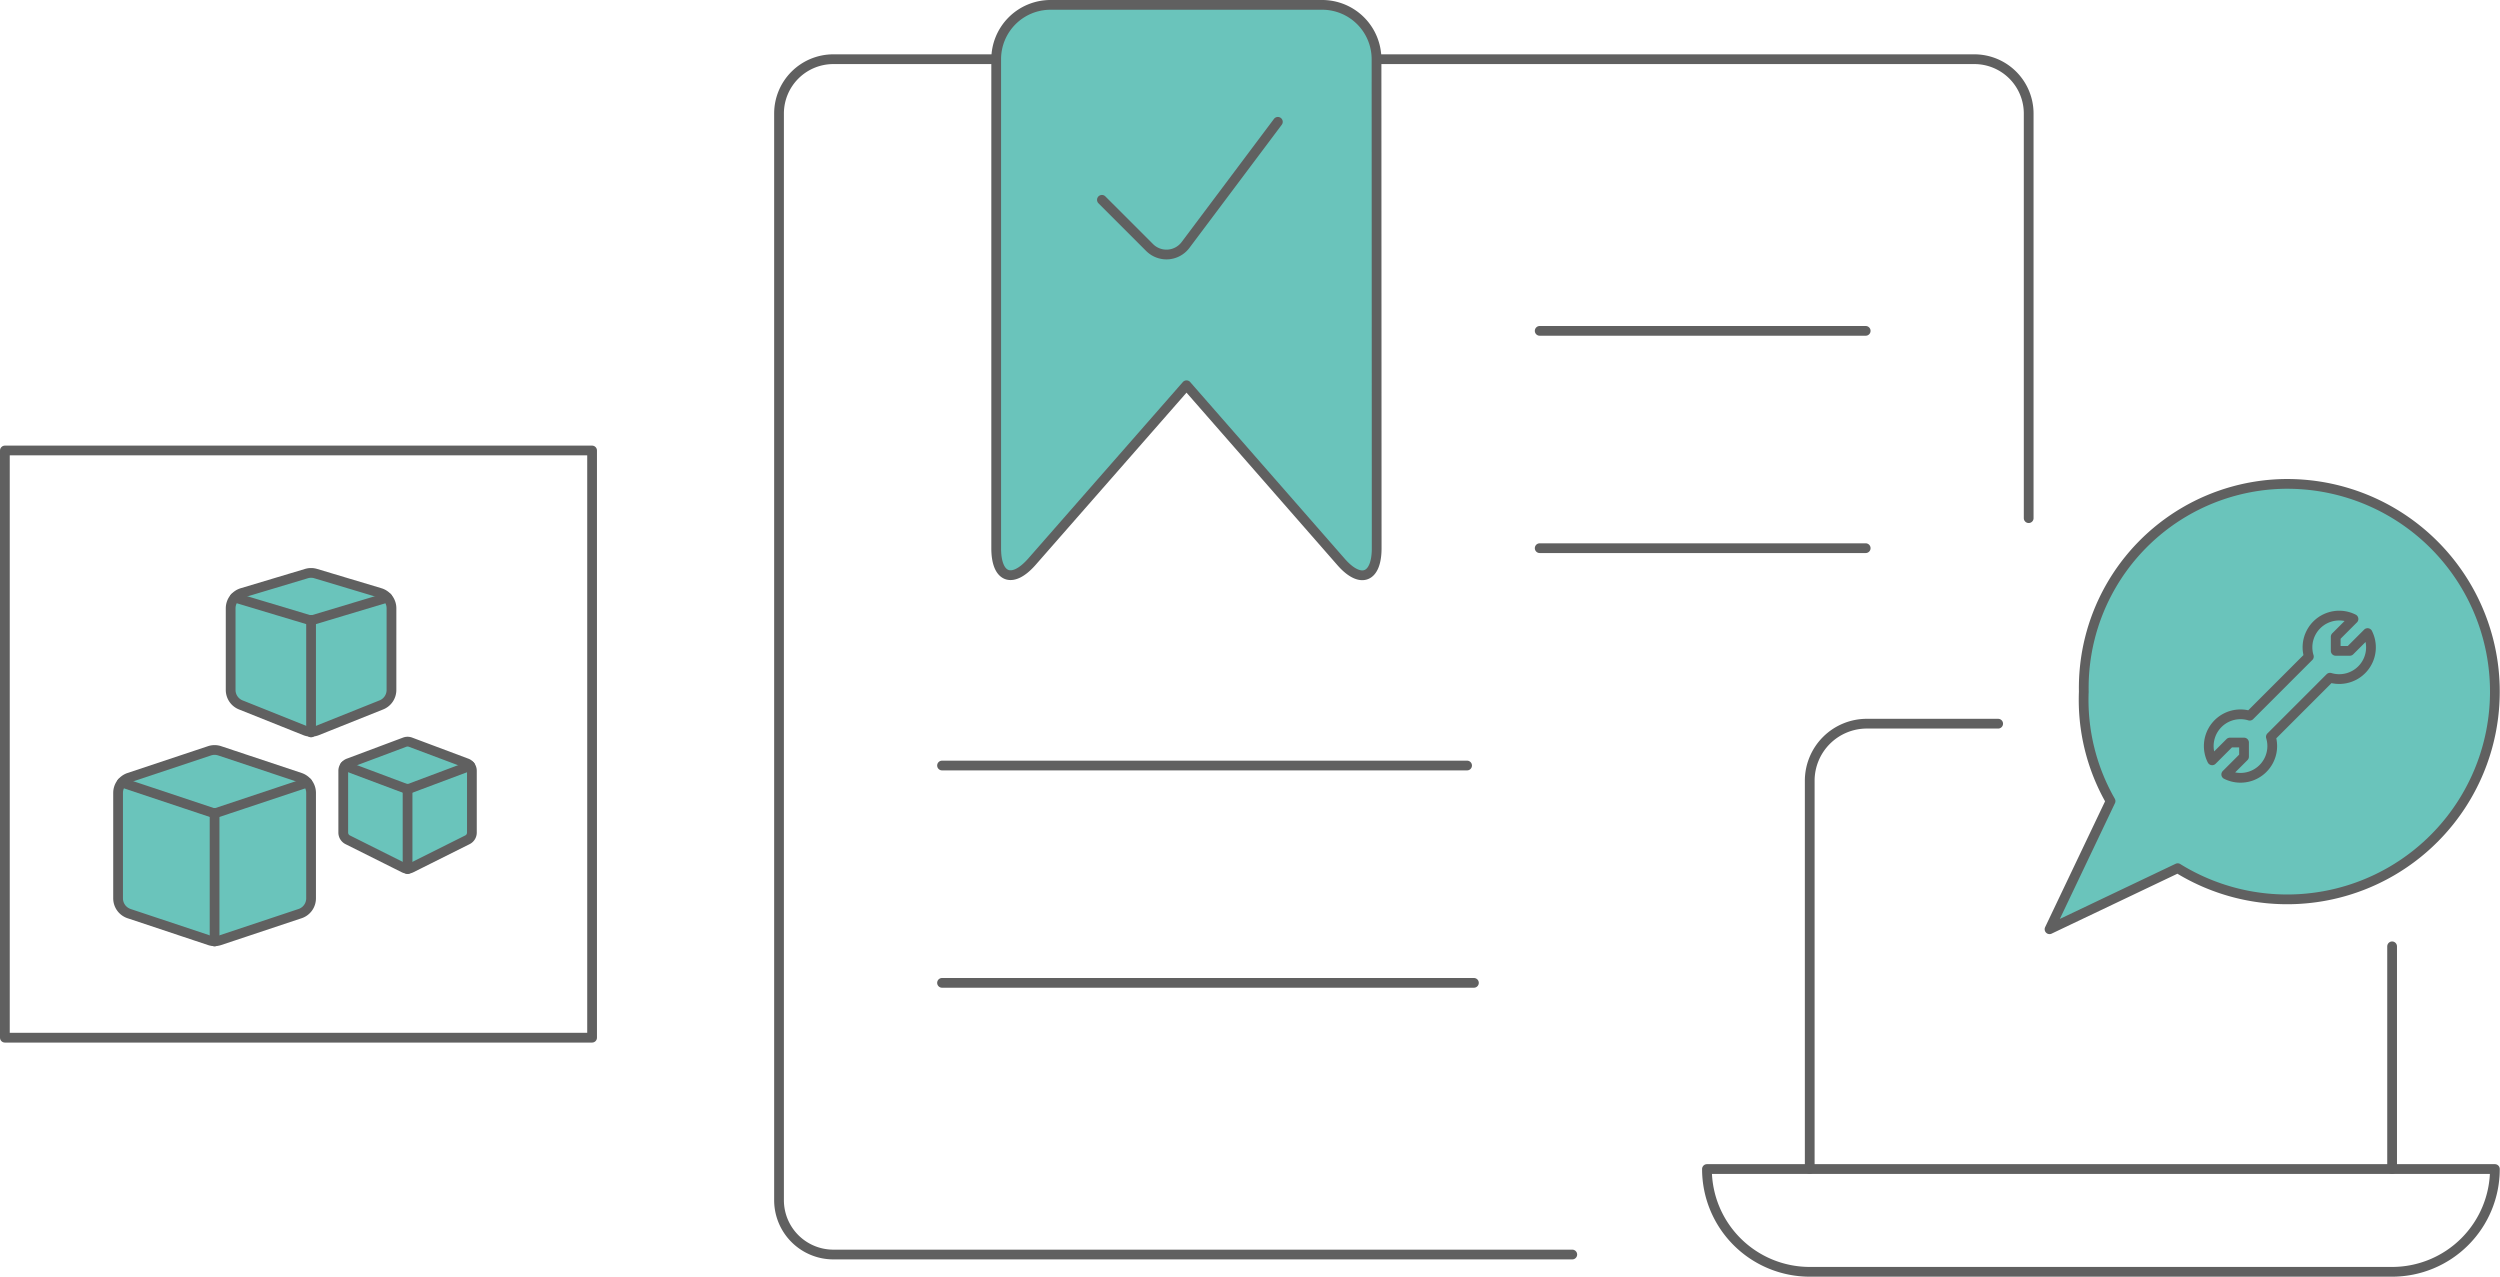 <svg xmlns="http://www.w3.org/2000/svg" width="513.021" height="261.986" viewBox="0 0 513.021 261.986">
  <g id="Group_1721" data-name="Group 1721" transform="translate(-111.441 -59.387)">
    <g id="Interface-Essential_Tags_Bookmarks_bookmarks-document" data-name="Interface-Essential / Tags/Bookmarks / bookmarks-document" transform="translate(271.304 60.387)">
      <g id="Group_931" data-name="Group 931" transform="translate(0)">
        <g id="bookmarks-document">
          <path id="Shape_4324" data-name="Shape 4324" d="M411.175,315.218H259.546a11.149,11.149,0,0,1-11.15-11.149V81.078a11.15,11.15,0,0,1,11.15-11.15h33.448" transform="translate(-248.396 -58.779)" fill="none" stroke="#606060" stroke-linecap="round" stroke-linejoin="round" stroke-width="2"/>
          <path id="Shape_4324-2" data-name="Shape 4324" d="M353.356,69.928H476a11.15,11.15,0,0,1,11.15,11.15v83.03" transform="translate(-230.711 -58.779)" fill="none" stroke="#606060" stroke-linecap="round" stroke-linejoin="round" stroke-width="2"/>
          <path id="Shape_4325" data-name="Shape 4325" d="M364.615,171.893c0,6.132-3.345,7.37-7.348,2.765l-31.676-36.213-31.709,36.191c-4.048,4.616-7.348,3.345-7.348-2.754V71.536a11.149,11.149,0,0,1,11.15-11.149h55.747a11.149,11.149,0,0,1,11.15,11.149Z" transform="translate(-241.97 -60.387)" fill="#6ac4bb" stroke="#606060" stroke-linecap="round" stroke-linejoin="round" stroke-width="2"/>
          <path id="Shape_4326" data-name="Shape 4326" d="M381.981,117.637h66.9" transform="translate(-225.887 -50.741)" fill="none" stroke="#606060" stroke-linecap="round" stroke-linejoin="round" stroke-width="2"/>
          <path id="Shape_4327" data-name="Shape 4327" d="M381.981,155.8h66.9" transform="translate(-225.887 -44.31)" fill="none" stroke="#606060" stroke-linecap="round" stroke-linejoin="round" stroke-width="2"/>
          <path id="Shape_4328" data-name="Shape 4328" d="M277.022,193.971H384.769" transform="translate(-243.573 -37.879)" fill="none" stroke="#606060" stroke-linecap="round" stroke-linejoin="round" stroke-width="2"/>
          <path id="Shape_4329" data-name="Shape 4329" d="M277.022,232.138H386.171" transform="translate(-243.573 -31.448)" fill="none" stroke="#606060" stroke-linecap="round" stroke-linejoin="round" stroke-width="2"/>
        </g>
      </g>
    </g>
    <path id="Shape_4351" data-name="Shape 4351" d="M341.207,80.925,322.256,106.2a4.892,4.892,0,0,1-7.371.521L305.1,96.933" transform="translate(32.462 3.461)" fill="none" stroke="#606060" stroke-linecap="round" stroke-linejoin="round" stroke-width="2"/>
    <g id="Interface-Essential_Help_laptop-help-message" data-name="Interface-Essential / Help / laptop-help-message" transform="translate(461.723 158.683)">
      <g id="Group_221" data-name="Group 221" transform="translate(0)">
        <g id="laptop-help-message">
          <path id="Shape_1138" data-name="Shape 1138" d="M468.072,186.623H441.125a11.717,11.717,0,0,0-11.719,11.726v79.663" transform="translate(-408.316 -137.413)" fill="none" stroke="#606060" stroke-linecap="round" stroke-linejoin="round" stroke-width="2"/>
          <path id="Shape_1139" data-name="Shape 1139" d="M531.682,271.423v-45.7" transform="translate(-391.083 -130.824)" fill="none" stroke="#606060" stroke-linecap="round" stroke-linejoin="round" stroke-width="2"/>
          <path id="Shape_1140" data-name="Shape 1140" d="M573.047,264.834a21.09,21.09,0,0,1-21.09,21.09H432.447a21.09,21.09,0,0,1-21.09-21.09Z" transform="translate(-411.357 -124.235)" fill="none" stroke="#606060" stroke-linecap="round" stroke-linejoin="round" stroke-width="2"/>
          <path id="Shape_1143" data-name="Shape 1143" d="M520.258,144.509A41.857,41.857,0,0,0,478.55,187.16a41.786,41.786,0,0,0,5.491,22.447L471.52,235.9l26.3-12.527a42.629,42.629,0,1,0,22.439-78.862Z" transform="translate(-401.22 -144.509)" fill="#6ac4bb" stroke="#606060" stroke-linecap="round" stroke-linejoin="round" stroke-width="2"/>
        </g>
      </g>
    </g>
    <g id="Interface-Essential_Setting_wench-1" data-name="Interface-Essential / Setting / wench-1" transform="translate(564.697 185.711)">
      <g id="Group_173" data-name="Group 173">
        <g id="wench-1">
          <path id="Shape_920" data-name="Shape 920" d="M532.074,171.229l-3.648,3.649h-2.894v-2.894l3.648-3.649a6.512,6.512,0,0,0-9.157,7.711l-12.135,12.136a6.512,6.512,0,0,0-7.71,9.158l3.648-3.648h2.894v2.894l-3.649,3.648a6.512,6.512,0,0,0,9.157-7.71l12.136-12.137a6.512,6.512,0,0,0,7.71-9.158Z" transform="translate(-499.482 -167.64)" fill="none" stroke="#606060" stroke-linecap="round" stroke-linejoin="round" stroke-width="2"/>
        </g>
      </g>
    </g>
    <g id="Programming-Apps-Websites_Plugins_Modules_module-three-2" data-name="Programming-Apps-Websites / Plugins/Modules / module-three-2" transform="translate(135.674 176.954)">
      <g id="Group_35" data-name="Group 35">
        <g id="module-three-2">
          <path id="Shape_242" data-name="Shape 242" d="M185.095,167.406a3.3,3.3,0,0,0-2.352-3.161l-13.2-3.961a3.3,3.3,0,0,0-1.9,0l-13.2,3.961a3.3,3.3,0,0,0-2.35,3.161v16.762a3.3,3.3,0,0,0,2.075,3.063l13.2,5.279a3.3,3.3,0,0,0,2.453,0l13.2-5.279a3.3,3.3,0,0,0,2.072-3.063Z" transform="translate(-128.993 -160.145)" fill="#6ac4bb" stroke="#606060" stroke-linecap="round" stroke-linejoin="round" stroke-width="2"/>
          <path id="Shape_243" data-name="Shape 243" d="M184.132,164.475l-15.659,4.7-15.659-4.7" transform="translate(-128.872 -159.415)" fill="#6ac4bb" stroke="#606060" stroke-linecap="round" stroke-linejoin="round" stroke-width="2"/>
          <path id="Shape_244" data-name="Shape 244" d="M166.215,168.389v23.1" transform="translate(-126.613 -158.756)" fill="#6ac4bb" stroke="#606060" stroke-linecap="round" stroke-linejoin="round" stroke-width="2"/>
          <path id="Shape_245" data-name="Shape 245" d="M198.265,195.754a1.651,1.651,0,0,0-1.069-1.545l-11.551-4.33a1.662,1.662,0,0,0-1.159,0l-11.551,4.33a1.651,1.651,0,0,0-1.069,1.545v12.685a1.651,1.651,0,0,0,.911,1.476l11.551,5.775a1.646,1.646,0,0,0,1.475,0l11.551-5.775a1.651,1.651,0,0,0,.911-1.476Z" transform="translate(-125.661 -155.152)" fill="#6ac4bb" stroke="#606060" stroke-linecap="round" stroke-linejoin="round" stroke-width="2"/>
          <path id="Shape_246" data-name="Shape 246" d="M197.864,194.025l-12.85,4.819-12.848-4.819" transform="translate(-125.611 -154.436)" fill="#6ac4bb" stroke="#606060" stroke-linecap="round" stroke-linejoin="round" stroke-width="2"/>
          <path id="Shape_247" data-name="Shape 247" d="M183.161,198.044v16.5" transform="translate(-123.758 -153.759)" fill="#6ac4bb" stroke="#606060" stroke-linecap="round" stroke-linejoin="round" stroke-width="2"/>
          <path id="Shape_248" data-name="Shape 248" d="M171.926,200.042a3.3,3.3,0,0,0-2.258-3.132l-16.5-5.5a3.3,3.3,0,0,0-2.086,0l-16.5,5.5a3.3,3.3,0,0,0-2.258,3.132v21.646a3.3,3.3,0,0,0,2.258,3.132l16.5,5.5a3.3,3.3,0,0,0,2.086,0l16.5-5.5a3.3,3.3,0,0,0,2.258-3.132Z" transform="translate(-132.324 -154.905)" fill="#6ac4bb" stroke="#606060" stroke-linecap="round" stroke-linejoin="round" stroke-width="2"/>
          <path id="Shape_249" data-name="Shape 249" d="M171.042,196.957,152.013,203.3l-19.028-6.343" transform="translate(-132.213 -153.942)" fill="#6ac4bb" stroke="#606060" stroke-linecap="round" stroke-linejoin="round" stroke-width="2"/>
          <path id="Shape_250" data-name="Shape 250" d="M149.269,202.281v26.4" transform="translate(-129.469 -153.045)" fill="#6ac4bb" stroke="#606060" stroke-linecap="round" stroke-linejoin="round" stroke-width="2"/>
        </g>
      </g>
    </g>
    <rect id="Rectangle_1908" data-name="Rectangle 1908" width="120.501" height="120.501" transform="translate(112.441 151.83)" fill="none" stroke="#606060" stroke-linecap="round" stroke-linejoin="round" stroke-width="2"/>
  </g>
</svg>
